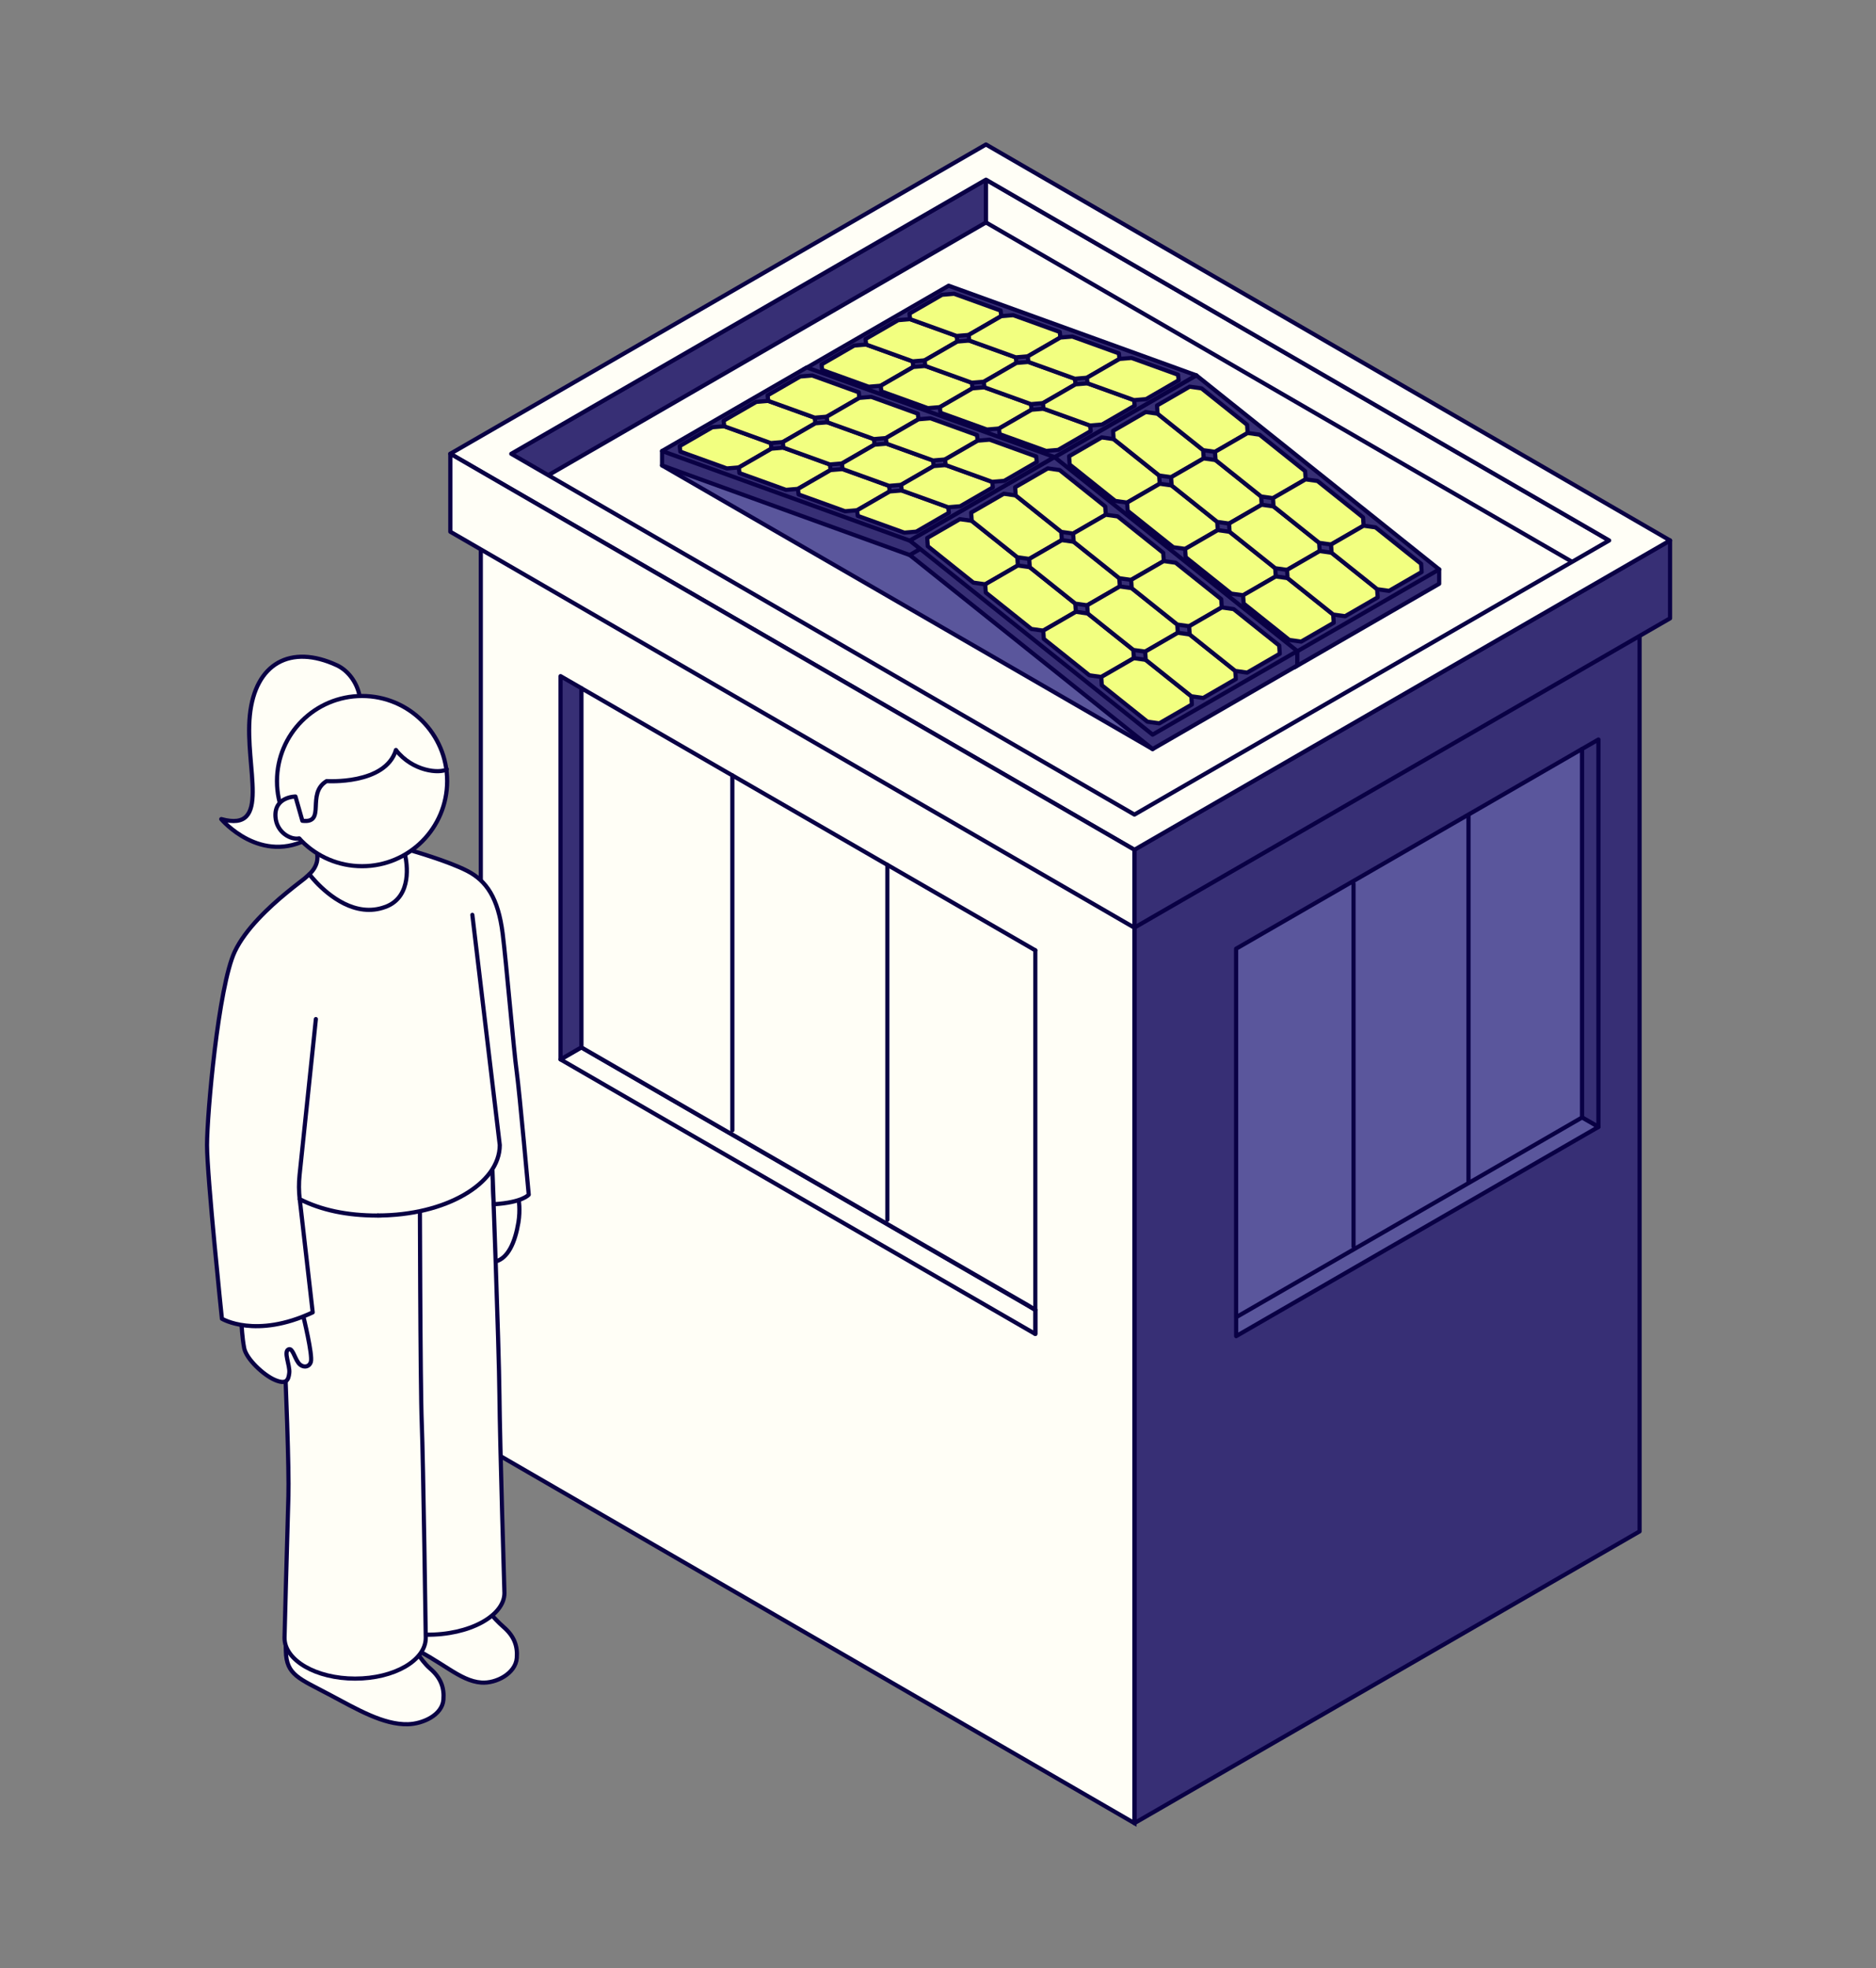 <svg width="450" height="472" viewBox="0 0 450 472" fill="none" xmlns="http://www.w3.org/2000/svg">
<rect x="0" y="0" width="450" height="472" fill="#808080" stroke="none"/>
<g clip-path="url(#clip0_1955_8899)">
<path d="M393.289 367.26L272.119 437.22V208.01L393.289 138.05V367.26Z" fill="#372F75" stroke="#090044" stroke-linecap="round" stroke-linejoin="round"/>
<path d="M236.51 47.31L393.29 138.05L272.11 208.01L115.33 117.26L236.51 47.31Z" fill="#FFFEF6" stroke="#090044" stroke-linecap="round" stroke-linejoin="round"/>
<path d="M115.33 346.47L272.11 437.22V208.01L115.33 117.26V346.47Z" fill="#FFFEF6" stroke="#090044" stroke-miterlimit="10"/>
<path d="M236.509 53.35L122.849 118.97L122.629 108.82L236.509 43.09V53.35Z" fill="#372F75" stroke="#090044" stroke-linecap="round" stroke-linejoin="round"/>
<path d="M236.51 53.35L384.4 138.96L385.99 129.61L236.51 43.09V53.35Z" fill="#FFFEF6" stroke="#090044" stroke-linecap="round" stroke-linejoin="round"/>
<path d="M400.6 148.29L272.08 222.48V203.79L400.6 129.61V148.29Z" fill="#372F75" stroke="#090044" stroke-linecap="round" stroke-linejoin="round"/>
<path d="M108.02 108.82L236.51 34.65L400.6 129.61L275.04 202.1L272.12 203.79L108.02 108.82ZM236.51 43.09L122.64 108.83L272.12 195.35L385.99 129.61L236.51 43.09Z" fill="#FFFEF6" stroke="#090044" stroke-linecap="round" stroke-linejoin="round"/>
<path d="M139.449 251.18L134.459 254.07L248.339 319.91V314.13L139.449 251.18Z" fill="#FFFEF6" stroke="#090044" stroke-linecap="round" stroke-linejoin="round"/>
<path d="M139.449 251.18L134.459 254.07V162.15L139.449 165.03V251.18Z" fill="#372F75" stroke="#090044" stroke-linecap="round" stroke-linejoin="round"/>
<path d="M248.339 314.13L246.719 313.11L211.649 292.86L176.589 272.62L174.509 271.43L139.469 251.19V165.05L141.519 166.23L174.509 185.29L176.589 186.48L211.649 206.72L213.729 207.91L248.339 227.9" fill="#FFFEF6"/>
<path d="M248.339 314.13L246.719 313.11L211.649 292.86L176.589 272.62L174.509 271.43L139.469 251.19V165.05L141.519 166.23L174.509 185.29L176.589 186.48L211.649 206.72L213.729 207.91L248.339 227.9" stroke="#090044" stroke-linecap="round" stroke-linejoin="round"/>
<path d="M212.85 292.53V207.41" stroke="#090044" stroke-linecap="round" stroke-linejoin="round"/>
<path d="M175.67 271.07V185.95" stroke="#090044" stroke-linecap="round" stroke-linejoin="round"/>
<path d="M379.5 267.99L383.42 270.26V177.35L379.5 179.61V267.99Z" fill="#372F75" stroke="#090044" stroke-linecap="round" stroke-linejoin="round"/>
<path d="M296.52 315.89V320.43L383.42 270.26L379.5 267.99L353.19 283.19L325.66 299.08L324.05 300.01L296.51 315.9V227.52L324.05 211.63L325.66 210.7L351.56 195.74L353.19 194.81L377.87 180.55L379.48 179.62V268" fill="#5A569C"/>
<path d="M296.52 315.89V320.43L383.42 270.26L379.5 267.99L353.19 283.19L325.66 299.08L324.05 300.01L296.51 315.9V227.52L324.05 211.63L325.66 210.7L351.56 195.74L353.19 194.81L377.87 180.55L379.48 179.62V268" stroke="#090044" stroke-linecap="round" stroke-linejoin="round"/>
<path d="M324.67 211.91V298.94" stroke="#090044" stroke-linecap="round" stroke-linejoin="round"/>
<path d="M352.25 283.36V195.59" stroke="#090044" stroke-linecap="round" stroke-linejoin="round"/>
<path d="M276.479 179.64L158.809 111.62L257.419 127.95L276.479 177.88" fill="#5A569C"/>
<path d="M276.479 179.64L158.809 111.62L257.419 127.95L276.479 177.88" stroke="#090044" stroke-linecap="round" stroke-linejoin="round"/>
<path d="M345.218 140L310.508 160.04L252.258 113.5L345.218 136.55V140Z" fill="#372F75" stroke="#090044" stroke-linecap="round" stroke-linejoin="round"/>
<path d="M192.838 88.57L286.958 93.46L252.238 113.51L192.838 92.02V88.57Z" fill="#372F75" stroke="#090044" stroke-linecap="round" stroke-linejoin="round"/>
<path d="M345.218 136.55L310.508 156.58L252.258 110.04L286.958 90.01L345.218 136.55Z" fill="#372F75" stroke="#090044" stroke-linecap="round" stroke-linejoin="round"/>
<path d="M278.187 116.01L270.367 120.53C269.257 120.37 268.637 120.29 267.517 120.13L256.577 111.39C256.527 110.62 256.497 110.19 256.447 109.42L264.267 104.9C265.377 105.06 265.997 105.14 267.117 105.3L278.057 114.04L278.187 116.01Z" fill="#F2FF80" stroke="#090044" stroke-linecap="round" stroke-linejoin="round"/>
<path d="M288.738 109.92L280.918 114.44C279.808 114.28 279.188 114.2 278.068 114.04L267.128 105.3C267.078 104.53 267.048 104.1 266.998 103.33L274.818 98.81C275.928 98.97 276.548 99.05 277.668 99.21L288.608 107.95L288.738 109.92Z" fill="#F2FF80" stroke="#090044" stroke-linecap="round" stroke-linejoin="round"/>
<path d="M299.277 103.84L291.457 108.36C290.347 108.2 289.727 108.12 288.607 107.96L277.667 99.22C277.617 98.45 277.587 98.02 277.537 97.25L285.357 92.73C286.467 92.89 287.087 92.97 288.207 93.13L299.147 101.87C299.197 102.64 299.227 103.07 299.277 103.84Z" fill="#F2FF80" stroke="#090044" stroke-linecap="round" stroke-linejoin="round"/>
<path d="M292.107 127.12L284.287 131.64C283.177 131.48 282.557 131.4 281.437 131.24L270.497 122.5C270.447 121.73 270.417 121.3 270.367 120.53L278.187 116.01C279.297 116.17 279.917 116.25 281.037 116.41L291.977 125.15C292.027 125.92 292.057 126.35 292.107 127.12Z" fill="#F2FF80" stroke="#090044" stroke-linecap="round" stroke-linejoin="round"/>
<path d="M302.648 121.04L294.828 125.56C293.718 125.4 293.098 125.32 291.978 125.16L281.038 116.42L280.908 114.45L288.728 109.93C289.838 110.09 290.458 110.17 291.578 110.33L302.518 119.07C302.568 119.84 302.598 120.27 302.648 121.04Z" fill="#F2FF80" stroke="#090044" stroke-linecap="round" stroke-linejoin="round"/>
<path d="M313.187 114.95L305.367 119.47C304.257 119.31 303.637 119.23 302.517 119.07L291.577 110.33C291.527 109.56 291.497 109.13 291.447 108.36L299.267 103.84C300.377 104 300.997 104.08 302.117 104.24L313.057 112.98L313.187 114.95Z" fill="#F2FF80" stroke="#090044" stroke-linecap="round" stroke-linejoin="round"/>
<path d="M306.017 138.24L298.197 142.76C297.087 142.6 296.467 142.52 295.347 142.36L284.407 133.62C284.357 132.85 284.327 132.42 284.277 131.65L292.097 127.13C293.207 127.29 293.827 127.37 294.947 127.53L305.887 136.27C305.937 137.04 305.967 137.47 306.017 138.24Z" fill="#F2FF80" stroke="#090044" stroke-linecap="round" stroke-linejoin="round"/>
<path d="M316.558 132.15L308.738 136.67C307.628 136.51 307.008 136.43 305.888 136.27L294.948 127.53C294.898 126.76 294.868 126.33 294.818 125.56L302.638 121.04L305.488 121.44L316.428 130.18C316.478 130.95 316.508 131.38 316.558 132.15Z" fill="#F2FF80" stroke="#090044" stroke-linecap="round" stroke-linejoin="round"/>
<path d="M327.097 126.06L319.277 130.58C318.167 130.42 317.547 130.34 316.427 130.18L305.487 121.44C305.437 120.67 305.407 120.24 305.357 119.47L313.177 114.95L316.027 115.35L326.967 124.09C327.017 124.86 327.047 125.29 327.097 126.06Z" fill="#F2FF80" stroke="#090044" stroke-linecap="round" stroke-linejoin="round"/>
<path d="M319.927 149.35L312.107 153.87C310.997 153.71 310.378 153.63 309.258 153.47L298.318 144.73C298.268 143.96 298.238 143.53 298.188 142.76L306.008 138.24C307.118 138.4 307.737 138.48 308.857 138.64L319.797 147.38C319.847 148.15 319.877 148.58 319.927 149.35Z" fill="#F2FF80" stroke="#090044" stroke-linecap="round" stroke-linejoin="round"/>
<path d="M330.469 143.26L322.648 147.78C321.538 147.62 320.918 147.54 319.798 147.38L308.858 138.64C308.808 137.87 308.779 137.44 308.729 136.67L316.548 132.15C317.658 132.31 318.278 132.39 319.398 132.55L330.339 141.29C330.389 142.06 330.419 142.49 330.469 143.26Z" fill="#F2FF80" stroke="#090044" stroke-linecap="round" stroke-linejoin="round"/>
<path d="M341.017 137.18L333.197 141.7C332.087 141.54 331.467 141.46 330.347 141.3L319.407 132.56C319.357 131.79 319.327 131.36 319.277 130.59L327.097 126.07C328.207 126.23 328.827 126.31 329.947 126.47L340.887 135.21C340.937 135.98 340.967 136.41 341.017 137.18Z" fill="#F2FF80" stroke="#090044" stroke-linecap="round" stroke-linejoin="round"/>
<path d="M286.958 90.01L252.238 110.05L192.838 88.57L227.558 68.52L286.958 90.01Z" fill="#372F75" stroke="#090044" stroke-linecap="round" stroke-linejoin="round"/>
<path d="M219.078 87.99L211.258 92.51C210.138 92.6 209.508 92.65 208.378 92.75L197.218 88.72C197.158 88.2 197.128 87.91 197.068 87.39L204.888 82.87C206.008 82.78 206.638 82.73 207.768 82.63L218.928 86.66C218.988 87.18 219.018 87.47 219.078 87.99Z" fill="#F2FF80" stroke="#090044" stroke-linecap="round" stroke-linejoin="round"/>
<path d="M229.627 81.9L221.807 86.42C220.687 86.51 220.057 86.56 218.927 86.66L207.767 82.63C207.707 82.11 207.677 81.82 207.617 81.3L215.437 76.78C216.557 76.69 217.187 76.64 218.317 76.54L229.477 80.57C229.537 81.09 229.567 81.38 229.627 81.9Z" fill="#F2FF80" stroke="#090044" stroke-linecap="round" stroke-linejoin="round"/>
<path d="M240.168 75.81L232.348 80.33C231.228 80.42 230.598 80.47 229.468 80.57L218.308 76.54C218.248 76.02 218.218 75.73 218.158 75.21L225.978 70.69C227.098 70.6 227.728 70.55 228.858 70.45L240.018 74.48C240.078 75 240.108 75.29 240.168 75.81Z" fill="#F2FF80" stroke="#090044" stroke-linecap="round" stroke-linejoin="round"/>
<path d="M233.268 93.12L225.448 97.64C224.328 97.73 223.698 97.78 222.568 97.88L211.408 93.85C211.348 93.33 211.318 93.04 211.258 92.52L219.078 88C220.198 87.91 220.828 87.86 221.958 87.76L233.118 91.79C233.178 92.31 233.208 92.6 233.268 93.12Z" fill="#F2FF80" stroke="#090044" stroke-linecap="round" stroke-linejoin="round"/>
<path d="M243.809 87.03L235.989 91.55C234.869 91.64 234.239 91.69 233.109 91.79L221.949 87.76L221.799 86.43L229.619 81.91C230.739 81.82 231.369 81.77 232.499 81.67L243.659 85.7L243.809 87.03Z" fill="#F2FF80" stroke="#090044" stroke-linecap="round" stroke-linejoin="round"/>
<path d="M254.358 80.94L246.538 85.46C245.418 85.55 244.788 85.6 243.658 85.7L232.498 81.67C232.438 81.15 232.408 80.86 232.348 80.34L240.168 75.82C241.288 75.73 241.918 75.68 243.048 75.58L254.208 79.61L254.358 80.94Z" fill="#F2FF80" stroke="#090044" stroke-linecap="round" stroke-linejoin="round"/>
<path d="M247.447 98.25L239.628 102.77C238.508 102.86 237.877 102.91 236.747 103.01L225.587 98.98C225.527 98.46 225.497 98.17 225.438 97.65L233.257 93.13C234.377 93.04 235.007 92.99 236.137 92.89L247.298 96.92C247.358 97.44 247.387 97.73 247.447 98.25Z" fill="#F2FF80" stroke="#090044" stroke-linecap="round" stroke-linejoin="round"/>
<path d="M257.998 92.16L250.178 96.68C249.058 96.77 248.428 96.82 247.298 96.92L236.138 92.89C236.078 92.37 236.048 92.08 235.988 91.56L243.808 87.04C244.928 86.95 245.558 86.9 246.688 86.8L257.848 90.83C257.908 91.35 257.938 91.64 257.998 92.16Z" fill="#F2FF80" stroke="#090044" stroke-linecap="round" stroke-linejoin="round"/>
<path d="M268.537 86.07L260.717 90.59C259.597 90.68 258.967 90.73 257.837 90.83L246.677 86.8C246.617 86.28 246.587 85.99 246.527 85.47L254.347 80.95C255.467 80.86 256.097 80.81 257.227 80.71L268.387 84.74C268.447 85.26 268.477 85.55 268.537 86.07Z" fill="#F2FF80" stroke="#090044" stroke-linecap="round" stroke-linejoin="round"/>
<path d="M261.637 103.38L253.817 107.9C252.697 107.99 252.067 108.04 250.937 108.14L239.777 104.11C239.717 103.59 239.687 103.3 239.627 102.78L247.447 98.26C248.567 98.17 249.197 98.12 250.327 98.02L261.487 102.05C261.547 102.57 261.577 102.86 261.637 103.38Z" fill="#F2FF80" stroke="#090044" stroke-linecap="round" stroke-linejoin="round"/>
<path d="M272.178 97.29L264.358 101.81C263.238 101.9 262.608 101.95 261.478 102.05L250.318 98.02C250.258 97.5 250.228 97.21 250.168 96.69L257.988 92.17C259.108 92.08 259.738 92.03 260.868 91.93L272.028 95.96C272.088 96.48 272.118 96.77 272.178 97.29Z" fill="#F2FF80" stroke="#090044" stroke-linecap="round" stroke-linejoin="round"/>
<path d="M282.729 91.2L274.909 95.72C273.789 95.81 273.159 95.86 272.029 95.96L260.869 91.93C260.809 91.41 260.779 91.12 260.719 90.6L268.539 86.08C269.659 85.99 270.289 85.94 271.419 85.84L282.579 89.87C282.639 90.39 282.669 90.68 282.729 91.2Z" fill="#F2FF80" stroke="#090044" stroke-linecap="round" stroke-linejoin="round"/>
<path d="M311.179 159.6L276.479 179.64L218.219 133.1L220.319 125.55L311.179 156.14V159.6Z" fill="#372F75" stroke="#090044" stroke-linecap="round" stroke-linejoin="round"/>
<path d="M158.809 108.16L252.929 113.06L218.209 133.11L158.809 111.62V108.16Z" fill="#372F75" stroke="#090044" stroke-linecap="round" stroke-linejoin="round"/>
<path d="M311.179 156.14L276.479 176.18L218.229 129.64L252.929 109.61L311.179 156.14Z" fill="#372F75" stroke="#090044" stroke-linecap="round" stroke-linejoin="round"/>
<path d="M244.158 135.61L236.338 140.13L233.488 139.73L222.548 130.99L222.418 129.02L230.238 124.5C231.348 124.66 231.968 124.74 233.088 124.9L244.028 133.64C244.078 134.41 244.108 134.84 244.158 135.61Z" fill="#F2FF80" stroke="#090044" stroke-linecap="round" stroke-linejoin="round"/>
<path d="M254.699 129.52L246.879 134.04C245.769 133.88 245.149 133.8 244.029 133.64L233.089 124.9L232.959 122.93L240.779 118.41C241.889 118.57 242.509 118.65 243.629 118.81L254.569 127.55L254.699 129.52Z" fill="#F2FF80" stroke="#090044" stroke-linecap="round" stroke-linejoin="round"/>
<path d="M265.248 123.44L257.428 127.96C256.318 127.8 255.698 127.72 254.578 127.56L243.638 118.82L243.508 116.85L251.328 112.33C252.438 112.49 253.058 112.57 254.178 112.73L265.118 121.47C265.168 122.24 265.198 122.67 265.248 123.44Z" fill="#F2FF80" stroke="#090044" stroke-linecap="round" stroke-linejoin="round"/>
<path d="M258.068 146.72L250.248 151.24C249.138 151.08 248.518 151 247.398 150.84L236.458 142.1C236.408 141.33 236.378 140.9 236.328 140.13L244.148 135.61C245.258 135.77 245.878 135.85 246.998 136.01L257.938 144.75C257.988 145.52 258.018 145.95 258.068 146.72Z" fill="#F2FF80" stroke="#090044" stroke-linecap="round" stroke-linejoin="round"/>
<path d="M268.619 140.64L260.799 145.16C259.689 145 259.069 144.92 257.949 144.76L247.009 136.02C246.959 135.25 246.929 134.82 246.879 134.05L254.699 129.53C255.809 129.69 256.429 129.77 257.549 129.93L268.489 138.67C268.539 139.44 268.569 139.87 268.619 140.64Z" fill="#F2FF80" stroke="#090044" stroke-linecap="round" stroke-linejoin="round"/>
<path d="M279.158 134.55L271.338 139.07C270.228 138.91 269.608 138.83 268.488 138.67L257.548 129.93L257.418 127.96L265.238 123.44C266.348 123.6 266.968 123.68 268.088 123.84L279.028 132.58L279.158 134.55Z" fill="#F2FF80" stroke="#090044" stroke-linecap="round" stroke-linejoin="round"/>
<path d="M271.988 157.83L264.168 162.35C263.058 162.19 262.438 162.11 261.318 161.95L250.378 153.21L250.248 151.24L258.068 146.72C259.178 146.88 259.798 146.96 260.918 147.12L271.858 155.86C271.908 156.63 271.938 157.06 271.988 157.83Z" fill="#F2FF80" stroke="#090044" stroke-linecap="round" stroke-linejoin="round"/>
<path d="M282.529 151.75L274.709 156.27C273.599 156.11 272.979 156.03 271.859 155.87L260.919 147.13C260.869 146.36 260.839 145.93 260.789 145.16L268.609 140.64C269.719 140.8 270.339 140.88 271.459 141.04L282.399 149.78C282.449 150.55 282.479 150.98 282.529 151.75Z" fill="#F2FF80" stroke="#090044" stroke-linecap="round" stroke-linejoin="round"/>
<path d="M293.068 145.66L285.248 150.18C284.138 150.02 283.518 149.94 282.398 149.78L271.458 141.04L271.328 139.07L279.148 134.55C280.258 134.71 280.878 134.79 281.998 134.95L292.938 143.69C292.988 144.46 293.018 144.89 293.068 145.66Z" fill="#F2FF80" stroke="#090044" stroke-linecap="round" stroke-linejoin="round"/>
<path d="M285.898 168.95L278.078 173.47C276.968 173.31 276.348 173.23 275.228 173.07L264.288 164.33C264.238 163.56 264.208 163.13 264.158 162.36L271.978 157.84C273.088 158 273.708 158.08 274.828 158.24L285.768 166.98L285.898 168.95Z" fill="#F2FF80" stroke="#090044" stroke-linecap="round" stroke-linejoin="round"/>
<path d="M296.439 162.86L288.619 167.38L285.769 166.98L274.829 158.24L274.699 156.27L282.519 151.75C283.629 151.91 284.249 151.99 285.369 152.15L296.309 160.89C296.359 161.66 296.389 162.09 296.439 162.86Z" fill="#F2FF80" stroke="#090044" stroke-linecap="round" stroke-linejoin="round"/>
<path d="M306.978 156.78L299.158 161.3C298.048 161.14 297.428 161.06 296.308 160.9L285.368 152.16L285.238 150.19L293.058 145.67C294.168 145.83 294.788 145.91 295.908 146.07L306.848 154.81C306.898 155.58 306.928 156.01 306.978 156.78Z" fill="#F2FF80" stroke="#090044" stroke-linecap="round" stroke-linejoin="round"/>
<path d="M252.929 109.61L218.209 129.65L158.809 108.16L193.519 88.12L252.929 109.61Z" fill="#372F75" stroke="#090044" stroke-linecap="round" stroke-linejoin="round"/>
<path d="M185.049 107.58L177.229 112.1C176.109 112.19 175.479 112.24 174.349 112.34L163.189 108.31C163.129 107.79 163.099 107.5 163.039 106.98L170.859 102.46C171.979 102.37 172.609 102.32 173.739 102.22L184.899 106.25L185.049 107.58Z" fill="#F2FF80" stroke="#090044" stroke-linecap="round" stroke-linejoin="round"/>
<path d="M195.588 101.5L187.768 106.02C186.648 106.11 186.018 106.16 184.888 106.26L173.728 102.23C173.668 101.71 173.638 101.42 173.578 100.9L181.398 96.38C182.518 96.29 183.148 96.24 184.278 96.14L195.438 100.17L195.588 101.5Z" fill="#F2FF80" stroke="#090044" stroke-linecap="round" stroke-linejoin="round"/>
<path d="M206.139 95.41L198.319 99.93C197.199 100.02 196.569 100.07 195.439 100.17L184.279 96.14C184.219 95.62 184.189 95.33 184.129 94.81L191.949 90.29C193.069 90.2 193.699 90.15 194.829 90.05L205.989 94.08C206.049 94.6 206.079 94.89 206.139 95.41Z" fill="#F2FF80" stroke="#090044" stroke-linecap="round" stroke-linejoin="round"/>
<path d="M199.229 112.72L191.409 117.24C190.289 117.33 189.659 117.38 188.529 117.48L177.369 113.45C177.309 112.93 177.279 112.64 177.219 112.12L185.039 107.6C186.159 107.51 186.789 107.46 187.919 107.36L199.079 111.39C199.139 111.91 199.169 112.2 199.229 112.72Z" fill="#F2FF80" stroke="#090044" stroke-linecap="round" stroke-linejoin="round"/>
<path d="M209.78 106.63L201.96 111.15C200.84 111.24 200.21 111.29 199.08 111.39L187.92 107.36L187.77 106.03L195.59 101.51C196.71 101.42 197.34 101.37 198.47 101.27L209.63 105.3L209.78 106.63Z" fill="#F2FF80" stroke="#090044" stroke-linecap="round" stroke-linejoin="round"/>
<path d="M220.319 100.54L212.499 105.06C211.379 105.15 210.749 105.2 209.619 105.3L198.459 101.27C198.399 100.75 198.369 100.46 198.309 99.94L206.129 95.42C207.249 95.33 207.879 95.28 209.009 95.18L220.169 99.21C220.229 99.73 220.259 100.02 220.319 100.54Z" fill="#F2FF80" stroke="#090044" stroke-linecap="round" stroke-linejoin="round"/>
<path d="M213.418 117.85L205.598 122.37C204.478 122.46 203.848 122.51 202.718 122.61L191.558 118.58L191.408 117.25L199.228 112.73C200.348 112.64 200.978 112.59 202.108 112.49L213.268 116.52C213.328 117.04 213.358 117.33 213.418 117.85Z" fill="#F2FF80" stroke="#090044" stroke-linecap="round" stroke-linejoin="round"/>
<path d="M223.969 111.76L216.149 116.28C215.029 116.37 214.399 116.42 213.269 116.52L202.109 112.49C202.049 111.97 202.019 111.68 201.959 111.16L209.779 106.64C210.899 106.55 211.529 106.5 212.659 106.4L223.819 110.43L223.969 111.76Z" fill="#F2FF80" stroke="#090044" stroke-linecap="round" stroke-linejoin="round"/>
<path d="M234.508 105.67L226.688 110.19C225.568 110.28 224.938 110.33 223.808 110.43L212.648 106.4C212.588 105.88 212.558 105.59 212.498 105.07L220.318 100.55C221.438 100.46 222.068 100.41 223.198 100.31L234.358 104.34C234.418 104.86 234.448 105.15 234.508 105.67Z" fill="#F2FF80" stroke="#090044" stroke-linecap="round" stroke-linejoin="round"/>
<path d="M227.608 122.98L219.788 127.5C218.668 127.59 218.038 127.64 216.908 127.74L205.748 123.71L205.598 122.38L213.418 117.86C214.538 117.77 215.168 117.72 216.298 117.62L227.458 121.65C227.518 122.17 227.548 122.46 227.608 122.98Z" fill="#F2FF80" stroke="#090044" stroke-linecap="round" stroke-linejoin="round"/>
<path d="M238.149 116.89L230.329 121.41C229.209 121.5 228.579 121.55 227.449 121.65L216.289 117.62C216.229 117.1 216.199 116.81 216.139 116.29L223.959 111.77C225.079 111.68 225.709 111.63 226.839 111.53L237.999 115.56C238.059 116.08 238.089 116.37 238.149 116.89Z" fill="#F2FF80" stroke="#090044" stroke-linecap="round" stroke-linejoin="round"/>
<path d="M248.699 110.8L240.879 115.32C239.759 115.41 239.129 115.46 237.999 115.56L226.839 111.53C226.779 111.01 226.749 110.72 226.689 110.2L234.509 105.68C235.629 105.59 236.259 105.54 237.389 105.44L248.549 109.47C248.609 109.99 248.639 110.28 248.699 110.8Z" fill="#F2FF80" stroke="#090044" stroke-linecap="round" stroke-linejoin="round"/>
<path d="M108.02 127.52L272.11 222.48V203.79L108.02 108.82V127.52Z" fill="#FFFEF6" stroke="#090044" stroke-linecap="round" stroke-linejoin="round"/>
<path d="M248.34 227.9V319.91" stroke="#090044" stroke-linecap="round" stroke-linejoin="round"/>
<path d="M53.07 196.44C53.07 196.44 62.59 207.76 74.54 200.84C84.97 194.8 76.3 182.97 82.81 176.85C89.32 170.73 86.12 162 80.78 159.53C69.74 154.43 61.18 159.07 59.93 171.57C58.68 184.07 65.29 199.82 53.08 196.43L53.07 196.44Z" fill="#FFFEF6" stroke="#090044" stroke-linecap="round" stroke-linejoin="round"/>
<path d="M118.931 302.51C121.861 301.71 123.551 297.96 124.351 293.18C124.851 290.15 124.411 287.59 124.411 287.59L112.301 282.05L118.931 302.5V302.51Z" fill="#FFFEF6" stroke="#090044" stroke-linecap="round" stroke-linejoin="round"/>
<path d="M115.56 384.47C115.56 384.47 118.36 388.08 120.75 390.14C123.36 392.39 124.19 394.75 123.96 397.63C123.67 401.32 119.01 403.77 115.46 403.51C110.18 403.12 105.98 398.29 97.8 394.66C90.43 391.39 86.3 391.71 86.18 386.01C86.14 384.11 86.07 382.74 86.18 382.75" fill="#FFFEF6"/>
<path d="M115.56 384.47C115.56 384.47 118.36 388.08 120.75 390.14C123.36 392.39 124.19 394.75 123.96 397.63C123.67 401.32 119.01 403.77 115.46 403.51C110.18 403.12 105.98 398.29 97.8 394.66C90.43 391.39 86.3 391.71 86.18 386.01C86.14 384.11 86.07 382.74 86.18 382.75" stroke="#090044" stroke-linecap="round" stroke-linejoin="round"/>
<path d="M98.721 394.13C98.721 394.13 100.761 398.07 103.151 400.13C105.761 402.38 106.591 404.74 106.361 407.62C106.071 411.31 101.421 413.41 97.861 413.5C91.971 413.66 85.701 409.95 78.931 406.35C71.821 402.56 68.691 401.71 68.571 396C68.531 394.1 68.461 392.73 68.571 392.74" fill="#FFFEF6"/>
<path d="M98.721 394.13C98.721 394.13 100.761 398.07 103.151 400.13C105.761 402.38 106.591 404.74 106.361 407.62C106.071 411.31 101.421 413.41 97.861 413.5C91.971 413.66 85.701 409.95 78.931 406.35C71.821 402.56 68.691 401.71 68.571 396C68.531 394.1 68.461 392.73 68.571 392.74" stroke="#090044" stroke-linecap="round" stroke-linejoin="round"/>
<path d="M118.101 280.31C118.101 280.31 119.681 322.5 119.801 334.58C119.921 346.66 121.001 382.04 121.001 382.04C121.001 387.44 112.681 392.17 102.131 392.03L88.041 385.82L92.731 283.63" fill="#FFFEF6"/>
<path d="M118.101 280.31C118.101 280.31 119.681 322.5 119.801 334.58C119.921 346.66 121.001 382.04 121.001 382.04C121.001 387.44 112.681 392.17 102.131 392.03L88.041 385.82L92.731 283.63" stroke="#090044" stroke-linecap="round" stroke-linejoin="round"/>
<path d="M100.709 284.11C100.709 284.11 100.799 332.22 101.169 341.28C101.539 350.34 102.129 392.78 102.129 392.78C102.129 398.18 94.549 402.56 85.189 402.56C75.829 402.56 68.249 398.18 68.249 392.78C68.249 392.78 68.809 371.13 69.179 358.75C69.549 346.36 66.279 280.99 66.279 280.99" fill="#FFFEF6"/>
<path d="M100.709 284.11C100.709 284.11 100.799 332.22 101.169 341.28C101.539 350.34 102.129 392.78 102.129 392.78C102.129 398.18 94.549 402.56 85.189 402.56C75.829 402.56 68.249 398.18 68.249 392.78C68.249 392.78 68.809 371.13 69.179 358.75C69.549 346.36 66.279 280.99 66.279 280.99" stroke="#090044" stroke-linecap="round" stroke-linejoin="round"/>
<path d="M57.961 317.77C57.961 317.77 58.071 320.67 58.571 323.29C59.071 325.91 63.231 329.78 65.931 330.93C68.631 332.08 69.191 331.05 69.391 329.24C69.591 327.43 67.921 324.09 69.241 323.59C70.171 323.24 70.621 325.52 71.561 326.81C72.501 328.1 74.161 327.99 74.571 326.59C75.041 324.99 72.771 315.71 72.771 315.71" fill="#FFFEF6"/>
<path d="M57.961 317.77C57.961 317.77 58.071 320.67 58.571 323.29C59.071 325.91 63.231 329.78 65.931 330.93C68.631 332.08 69.191 331.05 69.391 329.24C69.591 327.43 67.921 324.09 69.241 323.59C70.171 323.24 70.621 325.52 71.561 326.81C72.501 328.1 74.161 327.99 74.571 326.59C75.041 324.99 72.771 315.71 72.771 315.71" stroke="#090044" stroke-linecap="round" stroke-linejoin="round"/>
<path d="M94.779 220.83C94.719 220.86 94.659 220.88 94.6 220.89C87.46 223.54 78.779 214.69 75.84 211.61C74.79 210.49 74.189 209.69 74.189 209.69C74.939 208.95 75.7 208 76.01 206.72C76.15 206.1 76.189 205.43 76.07 204.64L86.74 202.02L88.96 201.48L97.999 204.42C98.34 206.01 101.209 218.33 94.79 220.82L94.779 220.83Z" fill="#FFFEF6" stroke="#090044" stroke-linecap="round" stroke-linejoin="round"/>
<path d="M97.19 205.24L88.94 201.48L98.64 203.97C98.64 203.97 107.46 206.48 112.08 208.86C116.68 211.23 119.5 215.32 120.58 223.93C121.4 230.35 123.24 251.97 123.95 257.05C124.64 262.13 126.83 286.5 126.83 286.5C126.83 286.5 125.4 288.37 118.43 288.8L118.11 280.3C118.11 280.3 101.62 291.51 90.55 291.51C83.19 291.51 77.04 290.19 71.9 287.59L75.01 314.73C61.31 321.15 53.23 316.25 53.23 316.25C53.23 316.25 49.66 282.11 49.66 274.63C49.66 267.15 52.37 236.6 56.31 228.22C58.86 222.79 64.64 217.46 68.72 214.11C70.92 212.29 72.63 211.05 73.08 210.66C73.4 210.38 73.8 210.04 74.2 209.67C74.2 209.67 74.8 210.47 75.85 211.59C78.79 214.67 85.25 220.15 92.4 217.5C92.46 217.48 92.52 217.47 92.58 217.44C99 214.95 97.55 206.8 97.21 205.22" fill="#FFFEF6"/>
<path d="M97.19 205.24L88.94 201.48M88.94 201.48L86.72 202.02M88.94 201.48L98.64 203.97C98.64 203.97 107.46 206.48 112.08 208.86C116.68 211.23 119.5 215.32 120.58 223.93C121.4 230.35 123.24 251.97 123.95 257.05C124.64 262.13 126.83 286.5 126.83 286.5C126.83 286.5 125.4 288.37 118.43 288.8L118.11 280.3C118.11 280.3 101.62 291.51 90.55 291.51C83.19 291.51 77.04 290.19 71.9 287.59L75.01 314.73C61.31 321.15 53.23 316.25 53.23 316.25C53.23 316.25 49.66 282.11 49.66 274.63C49.66 267.15 52.37 236.6 56.31 228.22C58.86 222.79 64.64 217.46 68.72 214.11C70.92 212.29 72.63 211.05 73.08 210.66C73.4 210.38 73.8 210.04 74.2 209.67C74.2 209.67 74.8 210.47 75.85 211.59C78.79 214.67 85.25 220.15 92.4 217.5C92.46 217.48 92.52 217.47 92.58 217.44C99 214.95 97.55 206.8 97.21 205.22" stroke="#090044" stroke-linecap="round" stroke-linejoin="round"/>
<path d="M86.85 207.73C98.122 207.73 107.259 198.592 107.259 187.32C107.259 176.048 98.122 166.91 86.85 166.91C75.577 166.91 66.439 176.048 66.439 187.32C66.439 198.592 75.577 207.73 86.85 207.73Z" fill="#FFFEF6" stroke="#090044" stroke-linecap="round" stroke-linejoin="round"/>
<path d="M71.761 201.06C69.731 201.49 66.341 199.61 66.081 195.91C65.741 191.04 70.871 191.02 70.871 191.02L72.531 196.84C78.361 197.54 73.331 190.33 78.351 187.32C78.351 187.32 92.381 188.27 94.971 179.89" fill="#FFFEF6"/>
<path d="M71.761 201.06C69.731 201.49 66.341 199.61 66.081 195.91C65.741 191.04 70.871 191.02 70.871 191.02L72.531 196.84C78.361 197.54 73.331 190.33 78.351 187.32C78.351 187.32 92.381 188.27 94.971 179.89" stroke="#090044" stroke-linecap="round" stroke-linejoin="round"/>
<path d="M107.18 184.5C105.43 185.54 99.04 185.04 94.981 179.89Z" fill="#FFFEF6"/>
<path d="M107.18 184.5C105.43 185.54 99.04 185.04 94.981 179.89" stroke="#090044" stroke-linecap="round" stroke-linejoin="round"/>
<path d="M71.89 287.6C71.67 285.67 71.66 283.72 71.86 281.79L75.77 244.39" fill="#FFFEF6"/>
<path d="M71.89 287.6C71.67 285.67 71.66 283.72 71.86 281.79L75.77 244.39" stroke="#090044" stroke-linecap="round" stroke-linejoin="round"/>
<path d="M113.301 219.4L119.881 274.6C119.881 283.93 106.791 291.49 90.631 291.49" fill="#FFFEF6"/>
<path d="M113.301 219.4L119.881 274.6C119.881 283.93 106.791 291.49 90.631 291.49" stroke="#090044" stroke-linecap="round" stroke-linejoin="round"/>
</g>
<defs>
<clipPath id="clip0_1955_8899">
<rect width="352.25" height="404.34" fill="white" transform="translate(49 34)"/>
</clipPath>
</defs>
</svg>
